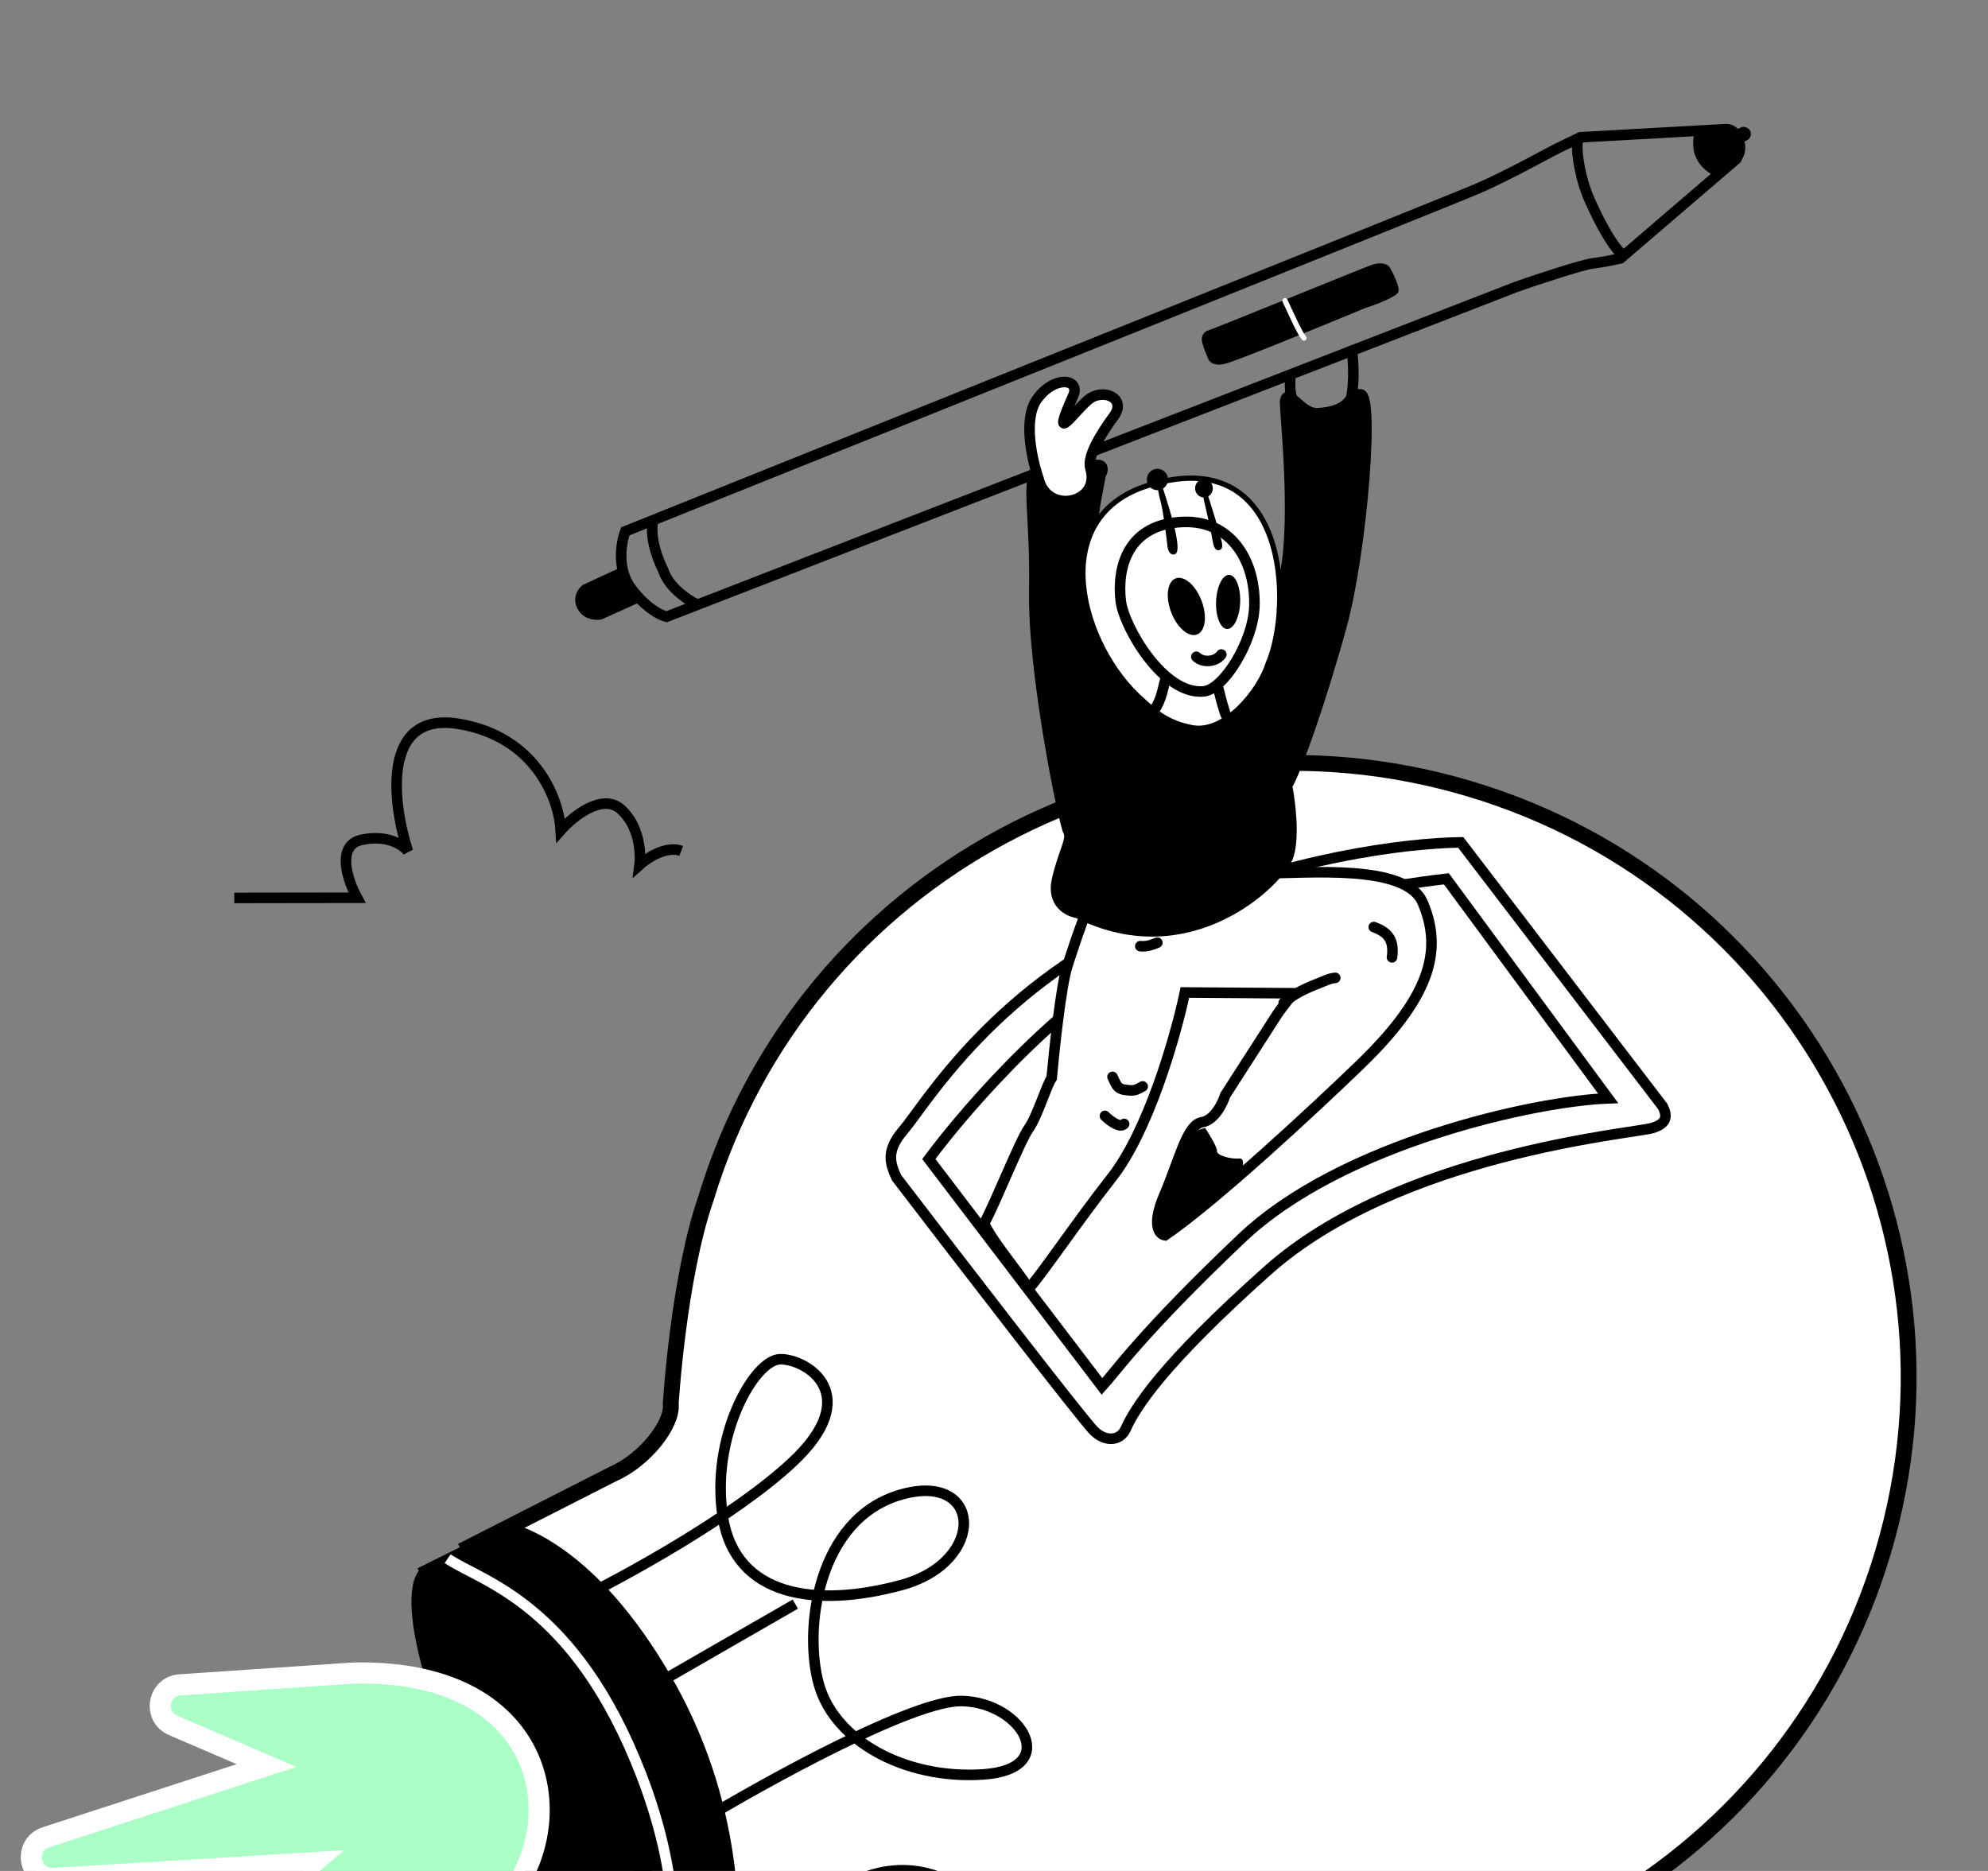 <svg width="170" height="160" viewBox="0 0 170 160" fill="none" xmlns="http://www.w3.org/2000/svg">
<rect x="0" y="0" width="170" height="160" fill="#808080" stroke="none"/>
<g clip-path="url(#clip0_1364_6187)">
<g clip-path="url(#clip1_1364_6187)">
<path d="M40.092 132.324L59.5 168.436C62.499 167.037 68.399 164.125 72.074 161.747C76.316 159.002 80.256 160.43 81.771 161.568C85.952 164.316 90.599 166.51 95.642 168.016C123.453 176.321 152.719 160.541 161.011 132.774C169.303 105.007 153.482 75.763 125.671 67.458C97.939 59.177 68.76 74.844 60.373 102.465L60.369 102.477L60.365 102.49C59.188 105.889 58.434 110.278 57.973 113.846C57.744 115.624 57.589 117.187 57.492 118.305C57.443 118.864 57.408 119.311 57.386 119.618C57.375 119.772 57.367 119.89 57.362 119.97L57.359 120.023C57.417 120.519 57.27 121.058 57.053 121.551C56.815 122.092 56.453 122.666 56.007 123.222C55.123 124.323 53.852 125.418 52.41 126.053L40.092 132.324Z" fill="white" stroke="black" stroke-width="1.355"/>
<path d="M59.551 155.938C65.407 152.399 78.152 145.349 82.281 145.466C87.441 145.612 90.769 151.313 84.048 151.747C77.326 152.181 71.386 148.838 70.033 144.075C68.679 139.312 69.923 129.92 76.963 127.839C84.003 125.757 84.427 133.554 77.089 135.547C69.752 137.54 62.914 136.544 61.816 129.766C60.718 122.987 64.462 116.26 66.723 116.238C68.985 116.216 73.97 119.274 67.725 125.08C62.73 129.725 53.358 134.853 49.296 136.836" stroke="black" stroke-width="0.903"/>
<path d="M43.565 130.204L35.695 134.121L35.808 134.329C34.019 136.68 36.18 145.44 41.023 154.92C46.267 165.184 52.669 172.405 55.323 171.05C55.435 170.992 55.539 170.92 55.634 170.834L55.676 170.911L63.223 166.856C63.212 166.59 63.208 166.256 63.203 165.859C63.153 162.163 63.031 153.046 57.298 143.201C51.021 132.423 44.875 130.594 43.606 130.216L43.565 130.204Z" fill="black"/>
<line y1="-0.452" x2="17.468" y2="-0.452" transform="matrix(-0.867 0.499 0.499 0.867 68.235 137.571)" stroke="black" stroke-width="0.903"/>
<path d="M106.188 105.886C114.753 97.755 131.352 94.147 137.518 93.929L123.685 75.155C118.905 75.686 107.365 77.619 99.445 81.107C91.525 84.595 82.799 94.568 79.426 99.119L94.237 118.566C95.36 117.348 97.622 114.017 106.188 105.886Z" stroke="black" stroke-width="0.903"/>
<path d="M142.193 94.634L124.909 72.037C120.242 72.103 110.264 73.326 99.406 77.963C85.12 84.066 79.151 94.449 77.228 96.684C75.69 98.472 76.156 99.573 76.668 100.716C81.874 107.517 92.538 121.366 93.546 122.364C94.554 123.362 95.797 123.213 96.256 122.205C97.097 120.356 99.345 116.737 108.347 108.695C119.598 98.642 139.588 96.953 141.267 96.472C142.611 96.087 142.565 95.401 142.193 94.634Z" stroke="black" stroke-width="0.903"/>
<path d="M87.965 96.51C87.237 97.52 85.231 102.608 84.154 104.641C84.864 106.129 86.454 107.976 87.984 110.173C88.986 109.122 92.059 104.54 95.092 100.676C98.124 96.812 100.448 88.987 101.325 84.876L110.573 84.942C110.201 85.419 109.41 86.447 109.222 86.738L104.774 93.659C104.555 94.356 103.853 95.793 102.802 95.965C101.488 96.179 100.902 99.073 99.542 102.257C98.454 104.804 99.142 105.574 99.622 105.641C103.88 102.728 112.205 95.005 116.238 91.116C122.171 85.393 123.459 81.406 121.66 77.187C120.221 73.813 111.668 74.711 108.065 74.673C107.614 75.272 108.603 74.827 105.067 77.034C101.531 79.241 95.421 78.669 92.808 78.108C92.51 78.926 91.784 80.981 91.258 82.654C90.732 84.327 90.155 89.709 89.932 92.191C89.473 92.855 88.692 95.501 87.965 96.51Z" fill="white" stroke="black" stroke-width="0.903"/>
<path d="M90.392 75.243C89.933 77.25 91.379 77.963 92.159 78.068C101.817 82.918 109.52 75.218 110.175 73.167C110.698 71.527 110.313 68.504 110.055 67.198C110.86 65.842 112.945 59.973 114.72 53.513C116.494 47.054 117.61 32.961 116.225 33.755C115.235 33.36 116.029 35.142 112.663 35.345C111.246 35.43 110.084 32.972 109.888 34.359C109.911 35.611 110.841 44.299 109.911 49.015C108.98 53.731 108.341 58.722 105.172 58.727C103.785 57.937 105.97 62.093 102.611 62.631C100.975 62.893 99.824 62.603 97.847 60.323C97.531 59.81 94.922 58.564 94.154 53.441C92.877 44.927 93.561 43.839 94.134 40.523C94.251 40.522 94.645 39.333 93.26 39.93C91.874 40.526 89.356 40.53 88.918 40.531L88.904 40.531C87.604 40.532 88.57 43.578 88.45 50.592C88.33 57.607 90.963 70.312 91.349 71.061C91.735 71.809 90.966 72.734 90.392 75.243Z" fill="black" stroke="black" stroke-width="0.903"/>
<path d="M98.209 41.502C110.186 37.81 110.582 51.876 108.425 56.804C107.762 58.964 104.817 62.745 101.975 62.239C99.702 61.835 98.529 60.645 97.722 59.919C92.469 55.38 89.284 44.253 98.209 41.502Z" fill="white" stroke="black" stroke-width="0.452" stroke-linecap="round"/>
<path d="M107.263 51.923C107.144 54.866 104.663 58.968 102.92 59.126C99.442 59.443 96.102 53.573 95.841 51.411C95.491 48.512 96.447 44.806 101.171 44.635C105.466 44.479 107.413 48.244 107.263 51.923Z" fill="white" stroke="black" stroke-width="0.903"/>
<path d="M104.439 55.972C103.981 56.617 102.87 56.718 102.303 56.166" stroke="black" stroke-width="0.903" stroke-linecap="round"/>
<ellipse cx="1.03" cy="2.317" rx="1.03" ry="2.317" transform="matrix(-0.999 -0.039 -0.039 0.999 106.14 49.202)" fill="black"/>
<ellipse cx="1.389" cy="2.565" rx="1.389" ry="2.565" transform="matrix(-0.935 0.356 0.356 0.935 101.834 48.969)" fill="black"/>
<ellipse cx="0.758" cy="0.782" rx="0.758" ry="0.782" transform="matrix(-0.99 0.14 0.14 0.99 103.595 40.881)" fill="black"/>
<path d="M104.27 45.586C104.126 44.99 103.559 43.182 103.293 42.352C102.981 41.721 102.717 41.952 103.036 43.159C103.136 43.538 103.628 45.773 103.695 46.246C103.762 46.718 103.929 47.171 104.325 47.024C104.738 46.871 104.36 45.959 104.27 45.586Z" fill="black"/>
<path d="M100.438 45.139C100.221 44.191 99.652 42.387 99.395 41.604C98.772 40.733 99.008 42.005 99.252 42.914C99.496 43.823 99.764 46.047 99.829 46.694C99.894 47.341 100.254 47.52 100.509 47.373C100.818 47.194 100.71 46.326 100.438 45.139Z" fill="black"/>
<ellipse cx="0.904" cy="0.915" rx="0.904" ry="0.915" transform="matrix(-1 0.031 0.031 1 99.85 40.062)" fill="black"/>
<path d="M99.689 57.953C99.454 58.849 99.3 59.896 98.728 60.685C98.384 61.16 97.92 61.575 97.499 61.998" stroke="black" stroke-width="0.903" stroke-linecap="round"/>
<path d="M104.196 58.933C104.34 59.519 104.483 60.106 104.667 60.661C104.724 60.834 104.789 61.186 104.924 61.249" stroke="black" stroke-width="0.903" stroke-linecap="round"/>
<path d="M109.775 85.754C110.677 84.962 111.69 84.501 112.8 84.074C113.239 83.905 113.712 83.654 114.182 83.626" stroke="black" stroke-width="0.903" stroke-linecap="round"/>
<path d="M95.134 92.095C95.273 92.367 95.395 92.727 95.611 92.95C95.864 93.211 96.366 93.229 96.701 93.249C97.123 93.275 97.363 93.081 97.715 92.91M94.487 95.431C94.711 95.683 95.768 96.562 96.128 96.116M97.511 80.914C98.063 80.968 98.469 80.815 98.968 80.615M117.477 79.279C118.786 79.749 119.228 80.481 119.034 81.871" stroke="black" stroke-width="0.903" stroke-linecap="round"/>
<path d="M100.086 100.809L101.685 97.194C101.867 96.781 102.68 96.54 103.064 96.472C103.416 97.008 104.109 98.152 104.069 98.439C104.02 98.797 105.249 99.151 105.991 99.072C106.585 99.008 106.175 100.376 105.896 101.068C104.051 102.517 100.134 105.456 99.234 105.623C98.109 105.832 99.02 103.218 100.086 100.809Z" fill="black"/>
<path d="M38.278 133.298C41.197 135.271 49.141 137.079 54.827 151.763C58.644 161.621 57.414 167.845 57.692 170.767" stroke="white" stroke-width="0.903"/>
<path d="M30.229 143.074L30.208 143.074L30.186 143.076L15.391 144.086C13.5 144.215 13.059 146.798 14.8 147.547L22.794 150.986L3.931 157.12C1.914 157.775 2.482 160.768 4.598 160.64L26.769 159.294L18.659 166.087C17.276 167.245 18.258 169.491 20.046 169.264L29.641 168.042L26.617 173.818C25.662 175.641 28.011 177.386 29.481 175.946L43.511 162.199L43.553 162.157L43.589 162.111C46.166 158.828 46.981 153.983 45.005 149.963C42.997 145.879 38.251 142.904 30.229 143.074Z" fill="#A9FFC5" stroke="white" stroke-width="1.806"/>
<path d="M111.718 35.742C110.131 34.556 110.326 33.064 110.326 32.377" stroke="black" stroke-width="0.903" stroke-linecap="round"/>
<path d="M115.433 34.642C115.658 33.579 115.865 32.333 115.62 29.994" stroke="black" stroke-width="0.903" stroke-linecap="round"/>
<path d="M135.064 11.779C134.595 12.074 135.061 15.241 135.947 17.134C137.653 20.966 138.698 21.748 138.698 21.748" stroke="black" stroke-width="0.903"/>
<path d="M129.725 24.506L57 52.743C56.521 52.64 55.248 52.016 53.981 50.339C52.715 48.663 53.115 46.373 53.474 45.437C76.871 36.052 124.186 17.058 126.272 16.166C128.879 15.05 132.477 13.027 133.289 12.636L135.144 11.74L147.535 11.05C148.146 11.01 148.547 11.476 148.749 12.258C148.877 12.757 148.736 13.144 148.479 13.597L138.57 22.096C138.185 22.187 137.172 22.399 136.203 22.524C135.234 22.649 131.481 23.898 129.725 24.506Z" stroke="black" stroke-width="0.903"/>
<path d="M102.816 29.344C102.64 28.743 102.983 28.406 103.176 28.312C104.159 27.981 115.859 23.192 117.191 22.692C118.256 22.293 118.765 22.695 118.858 22.889C119.158 23.411 119.721 24.559 119.577 24.972C119.433 25.384 117.585 26.076 116.678 26.371C113.145 27.838 105.824 30.837 104.807 31.099C103.79 31.362 103.389 30.926 103.316 30.675C103.222 30.482 102.992 29.945 102.816 29.344Z" fill="black"/>
<path d="M55.837 44.583C55.837 44.583 55.413 46.074 56.7 48.741C57.308 50.593 59.539 51.66 59.539 51.66" stroke="black" stroke-width="0.903"/>
<path d="M145.396 11.237C144.652 13.796 146.739 14.514 146.854 14.712" stroke="black" stroke-width="0.903" stroke-linecap="round"/>
<path d="M145.672 13.714C145.211 13.176 145.32 11.761 145.432 11.12C145.817 11.024 147.834 10.929 148.411 11.601C148.872 12.139 148.763 13.011 148.65 13.379L147.065 14.387C146.793 14.387 146.133 14.252 145.672 13.714Z" fill="black"/>
<path d="M49.838 50.018L53.14 48.496C53.031 49.28 54.136 50.824 54.61 51.542L51.471 52.962C51.002 53.071 49.932 53.046 49.394 52.076C48.856 51.106 49.466 50.3 49.838 50.018Z" fill="black"/>
<path d="M109.882 25.714C110.148 26.255 111.054 28.33 111.43 28.805C111.43 28.805 111.497 28.878 111.505 28.911" stroke="white" stroke-width="0.452" stroke-linecap="round"/>
<path d="M88.657 34.168C87.474 35.854 88.257 39.353 88.797 40.892C89.503 44.089 94.177 43.057 93.243 40.046C92.943 39.082 94.076 37.188 95.233 35.617C96.39 34.047 94.348 33.191 93.125 34.139C91.902 35.086 89.722 38.425 91.771 33.84C92.423 32.383 90.135 32.06 88.657 34.168Z" fill="white" stroke="black" stroke-width="0.903"/>
<rect x="147.098" y="11.824" width="2.568" height="1.221" rx="0.611" transform="rotate(-27.794 147.098 11.824)" fill="black"/>
<path d="M20.034 76.788L30.531 76.772C29.736 75.32 28.702 72.298 30.919 71.82C33.137 71.341 34.485 72.276 34.882 72.804C33.555 68.713 32.566 60.805 39.222 61.904C45.879 63.003 47.815 68.427 47.951 71.001C49.005 69.811 51.511 67.787 53.098 69.211C54.684 70.635 54.82 72.972 54.69 73.962C55.349 73.367 56.984 72.295 58.253 72.768" stroke="black" stroke-width="0.903"/>
</g>
</g>
<defs>
<clipPath id="clip0_1364_6187">
<rect width="170" height="160" fill="white"/>
</clipPath>
<clipPath id="clip1_1364_6187">
<rect width="187.234" height="187.234" fill="white"/>
</clipPath>
</defs>
</svg>
